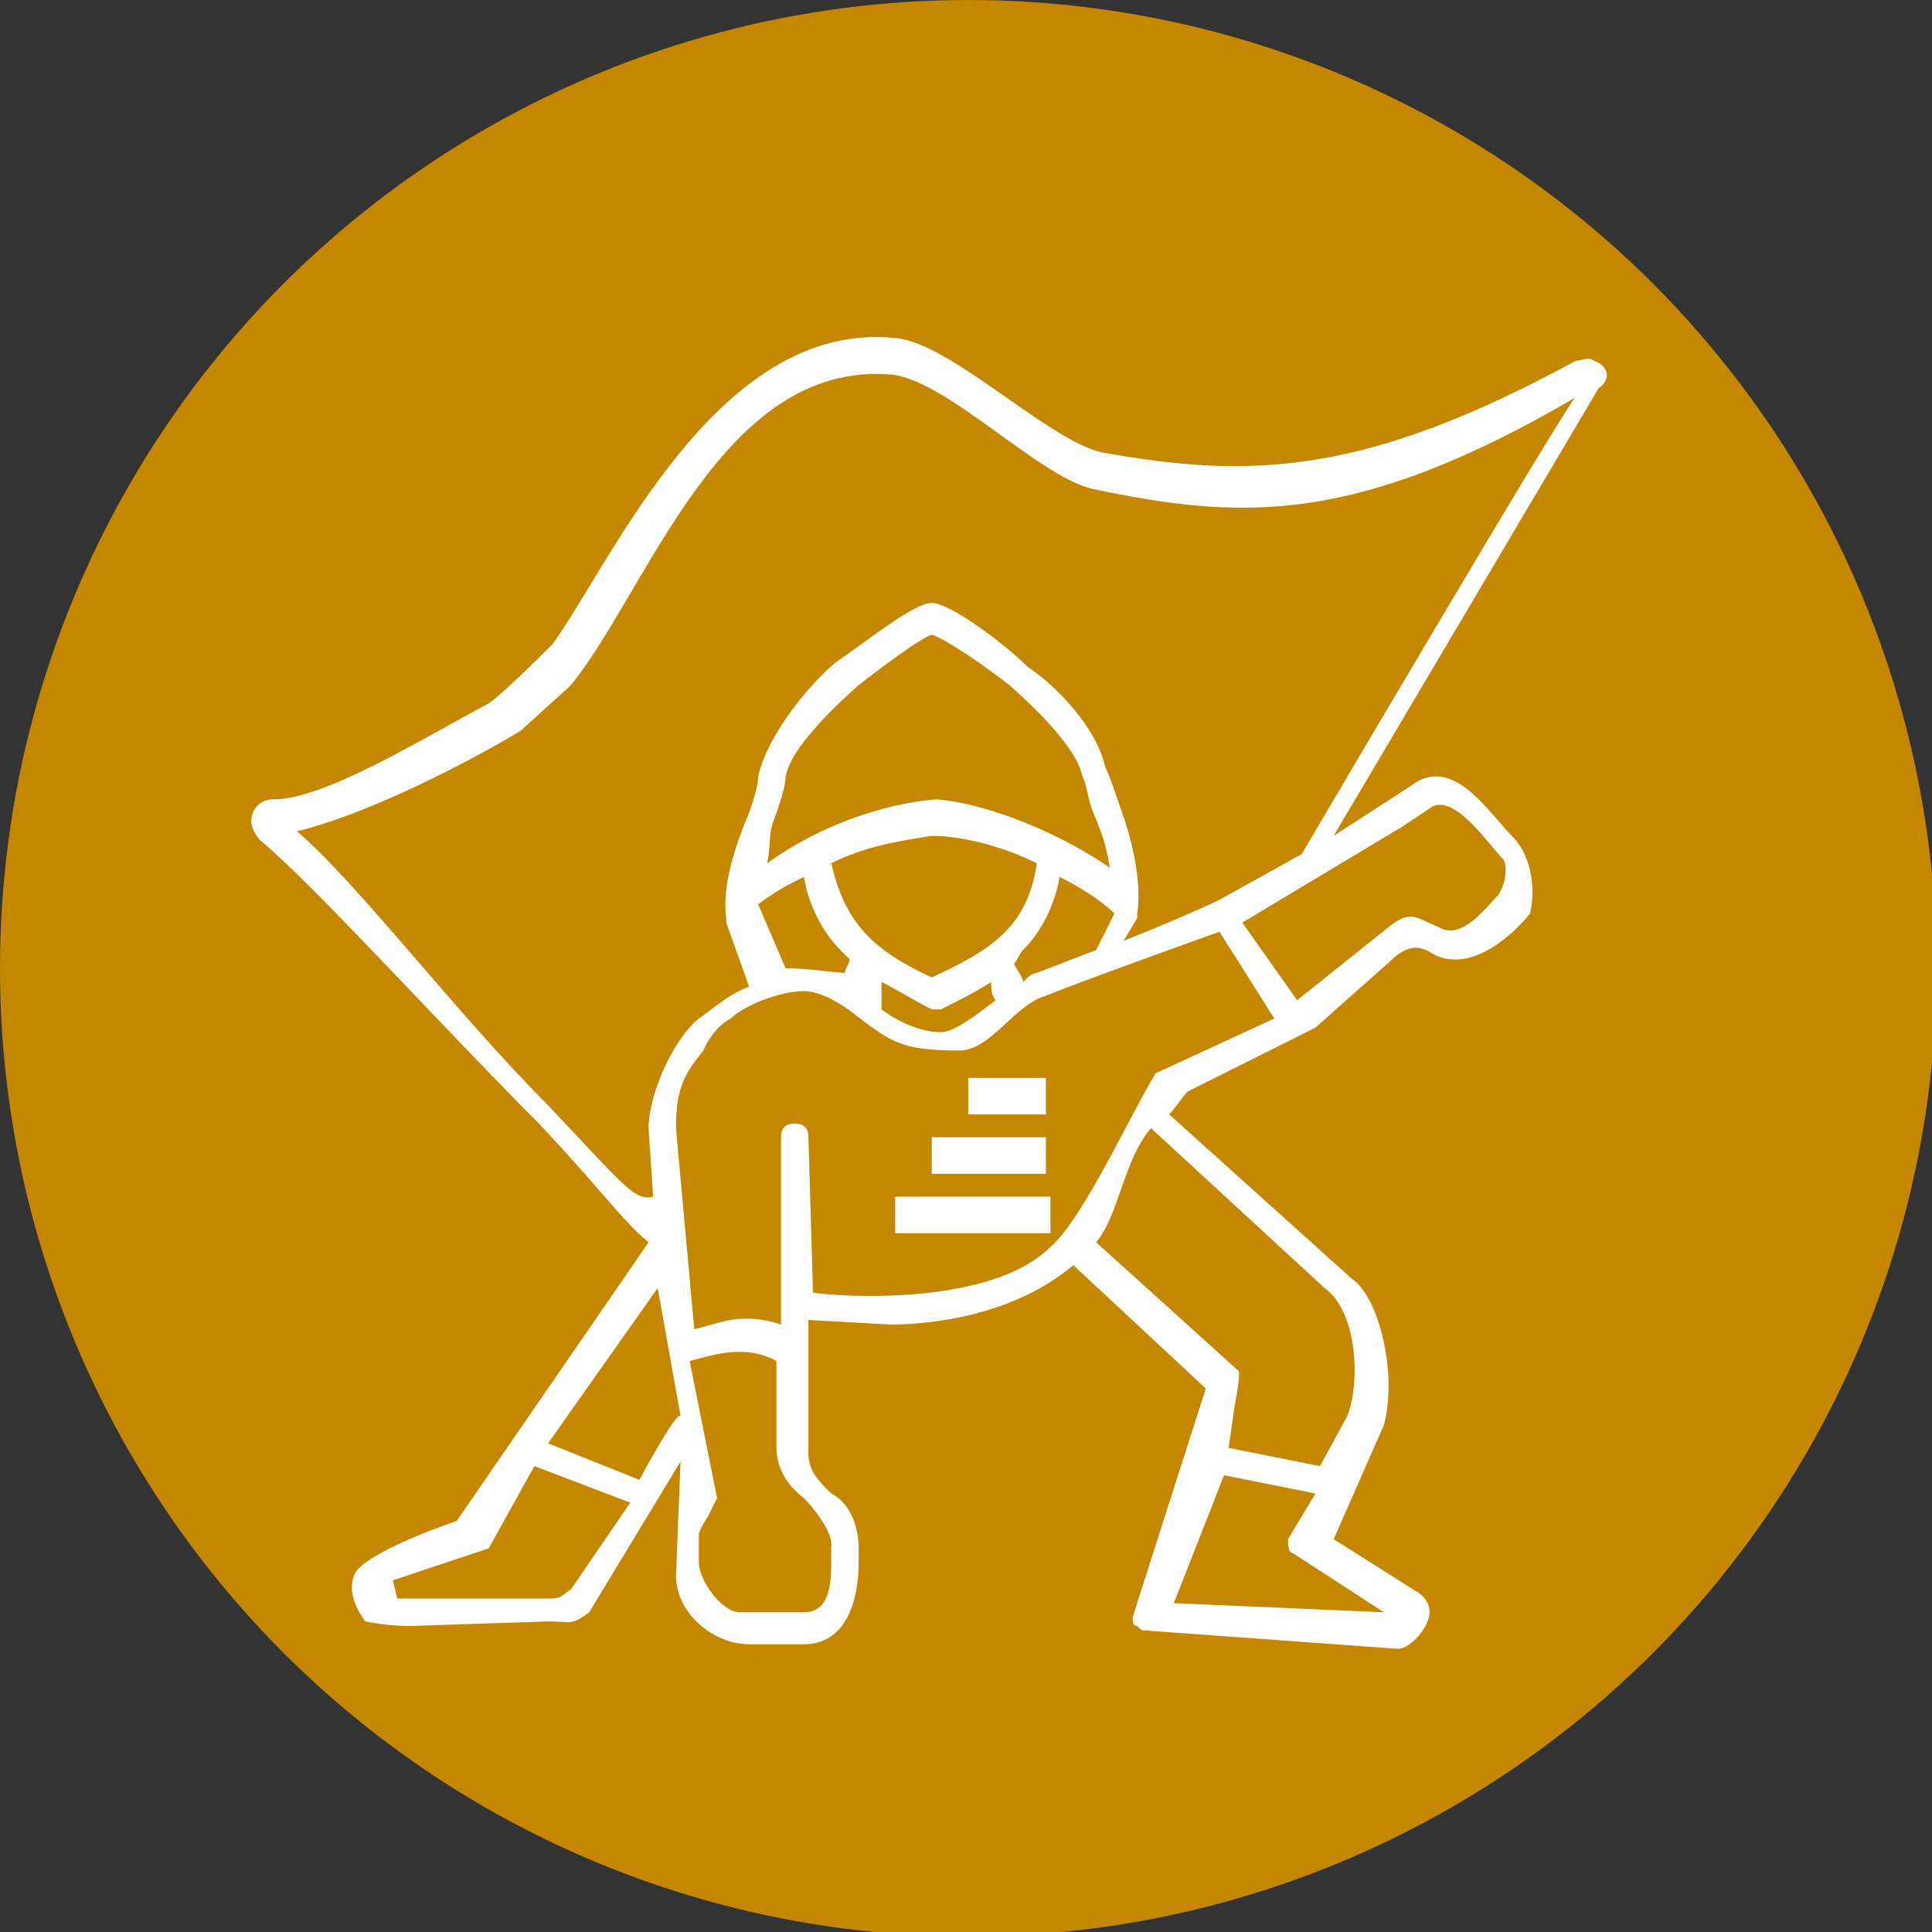 <?xml version="1.0" encoding="UTF-8"?>
<!-- Generator: Adobe Illustrator 28.0.0, SVG Export Plug-In . SVG Version: 6.00 Build 0)  -->
<svg xmlns="http://www.w3.org/2000/svg" xmlns:xlink="http://www.w3.org/1999/xlink" version="1.1" id="mojo_epiclaw" x="0px" y="0px" viewBox="0 0 42.3 42.3" style="enable-background:new 0 0 42.3 42.3;" xml:space="preserve">
<rect x="0" y="0" width="42.3" height="42.3" fill="#333333" stroke="none"/>
<style type="text/css">
	.st0{fill:#C68700;}
	.st1{fill:#FFFFFF;}
</style>
<circle class="st0" cx="21.2" cy="21.2" r="21.2"></circle>
<path class="st1" d="M34.9,7.9c-0.1-0.1-0.3,0-0.4,0c-4.6,2.5-7.1,2.6-10.4,2c-1.2-0.3-3.3-2.4-4.5-2.5c-3.9-0.4-6.2,4.9-7.5,6.7  c-0.2,0.2-1.1,1.1-1.4,1.3c-1.5,0.8-3.6,2.1-4.7,2.1c-0.3,0-0.5,0.2-0.5,0.5c0,0.1,0.1,0.3,0.2,0.4c1.1,0.9,4,4.1,6.1,6.2  c1.5,1.6,1.8,2.1,2.4,2.6L10,33.3c0,0-1.8,0.6-2.2,1.1C7.5,34.9,8,35.5,8,35.5c0.5,0.1,0.9,0.1,1,0.1l3-0.1c0.5,0,0.5,0.1,0.9-0.2  l2-3.3l-0.1,2.5c0,0.8,0.8,1.5,1.6,1.5l1.2,0c0.9,0,1.2-0.9,1.2-1.8v-0.3c0-0.5-0.2-1-0.6-1.2l-0.1-0.1c-0.3-0.3-0.4-0.5-0.4-0.8  l0-2.9l1.8,0.1c0.9,0,2.7-0.2,4-1.3l2.9,2.7l-1.6,5c0,0.1,0,0.2,0.1,0.2c0.1,0.1,0.1,0.1,0.2,0.1l5.5,0.4c0.3,0,0.7-0.5,0.7-0.8  c0-0.2-0.1-0.3-0.2-0.4l-1.9-1.2l1.1-2.5c0.3-1.1-0.1-2.8-0.7-3.2l-4-3.6c0.1-0.1,0.3-0.4,0.4-0.5l2.8-1.4l1.8-1.6  c0.3-0.2,0.5-0.2,0.8,0c0.8,0.4,1.7-0.4,2.1-0.9c0.1-0.4,0.1-1.2-0.4-1.7l0,0c-0.5-0.5-1.3-1.8-2.2-1.1l-1.7,1.1l5.8-9.8  C35.3,8.3,35.2,8,34.9,7.9z M12.5,34.8L12.5,34.8C12.2,35,12.3,35,11.9,35l-3.2,0l-0.1-0.4l2.1-0.7l1-1.8l2.1,0.8L12.5,34.8  L12.5,34.8z M14,32.4l-2-0.8l2.4-3.4l0.5,2.8C14.8,30.9,14,32.4,14,32.4z M18.2,33.8v0.3c0,0.5,0,1.2-0.6,1.2h-1.4  c-0.4,0-0.9-0.7-0.9-1.1v-0.6c0-0.1,0.2-0.4,0.2-0.4l0.2-0.4l-0.6-3c0.4-0.1,1.2-0.4,1.9,0L17,31.7l0,0c0,0.4,0.2,0.8,0.6,1.1  C17.8,33,18.2,33.5,18.2,33.8z M30.3,35.3l-4.6-0.2l1.1-2.8l2,0.4l-0.6,1c0,0.1,0,0.3,0.1,0.3C28.3,34,30.3,35.3,30.3,35.3z   M29,28.2L29,28.2c0.7,0.5,0.8,2,0.5,2.8l-0.6,1.1l-2-0.4L27,31c0-0.1,0.2-1,0.1-1L24,27.2c0.5-0.6,0.6-1.8,1.2-2.5L29,28.2z   M25.3,23.5L25.3,23.5c-0.6,1-1.6,3.2-2.3,3.8c-1.3,1.3-4.6,1.1-5.2,1l-0.1-3.4c0-0.2-0.1-0.3-0.3-0.3c-0.2,0-0.3,0.1-0.3,0.3l0,4.1  c-0.9-0.3-1.4,0-1.9,0.1l-0.4-4.4c0-0.9,0.2-1.2,0.6-1.7c0,0,0.2-0.5,0.6-0.7c0.3-0.3,1.1-0.6,1.6-0.6s1.1,0.5,1.1,0.5  c0.8,0.6,1,0.8,2.3,0.8c0.7,0,1.2-1,1.9-1.2c1-0.4,3.8-1.4,3.8-1.4l1.2,1.9L25.3,23.5L25.3,23.5z M20.4,21.4  c-1.3-0.6-1.9-1.2-2.2-2.5c0.8-0.4,1.6-0.5,2.2-0.6c0.6,0,1.5,0.2,2.3,0.6C22.5,20.3,21.7,20.8,20.4,21.4z M21.8,21.9  c-0.4,0.3-0.9,0.7-1.2,0.7c-0.4,0-0.9-0.2-1.3-0.5c0-0.2,0-0.5,0-0.6c0.4,0.2,0.7,0.4,1.1,0.6c0.1,0,0.1,0,0.2,0  c0.4-0.2,0.8-0.4,1.1-0.6C21.7,21.6,21.7,21.8,21.8,21.9z M22.4,20.8c0.4-0.4,0.7-1,0.8-1.6c0.4,0.2,0.9,0.5,1.2,0.8L24,20.8  l-1.3,0.5c-0.1,0-0.2,0.1-0.3,0.2c0-0.1-0.1-0.2-0.2-0.4C22.3,21,22.3,20.9,22.4,20.8z M20.5,17.5L20.5,17.5  c-1.2,0.1-2.6,0.6-3.7,1.4c0.1-0.6,0-0.6,0.2-1.1c0.1-0.3,0.2-0.6,0.2-0.8c0.1-0.5,0.7-1.2,1.6-2c0.9-0.7,1.5-1.1,1.6-1.1h0  c0.1,0,0.8,0.4,1.7,1.1c0.9,0.8,1.5,1.5,1.6,2c0.1,0.2,0.1,0.4,0.2,0.7c0.2,0.5,0.3,0.7,0.4,1.3C23.3,18.3,21.7,17.6,20.5,17.5z   M17.6,19.2c0.1,0.6,0.4,1.2,0.8,1.6c0.1,0.1,0.1,0.1,0.2,0.2c0,0.1-0.1,0.2-0.1,0.3c-0.2,0-0.8-0.1-1.3-0.1l-0.6-1.4  C17,19.5,17.2,19.4,17.6,19.2z M30.7,18.1l0.6-0.4c0.5-0.4,1.3,0.8,1.6,1.1c0.1,0.1,0.1,0.5-0.1,0.8c-0.3,0.3-0.8,1-1.3,0.7  c-0.5-0.2-0.6-0.4-1.1,0l-2,1.6l-1.2-1.7C27.2,20.2,30.7,18.1,30.7,18.1z M28.5,18.7l-1.8,1c0,0-0.6,0.3-2.1,0.9l0.3-0.5  c0,0,0,0,0-0.1c0.1-0.7-0.1-1.6-0.4-2.4c-0.1-0.3-0.2-0.6-0.3-0.8c-0.2-0.9-1.1-1.8-1.7-2.2c-0.5-0.5-1.7-1.4-2.1-1.4h0  c-0.4,0-1.5,0.9-2.1,1.3c-0.6,0.5-1.5,1.6-1.7,2.5c0,0.2-0.1,0.5-0.2,0.8c-0.3,0.7-0.6,1.6-0.5,2.3c0,0,0,0,0,0.1l0.5,1.4  c-0.5,0.2-0.8,0.5-1.1,0.7c-0.6,0.5-1.1,1.7-1.1,2.4l0,0l0.1,1.5c-0.4,0.1-0.6-0.2-2.3-2c-2-2-4.2-4.9-5.5-6  c1.3-0.3,3.4-1.3,4.9-2.2c0.1-0.1,1-0.9,1.1-1c1.7-2.1,3.3-7.1,7-6.8c1.2,0.1,3.2,2.2,4.4,2.5c3.3,0.7,5.8,0.8,10.6-2  C34.5,8.5,28.5,18.7,28.5,18.7z"></path>
<path id="line3" class="st1" d="M19.6,26.2H23V27h-3.4V26.2z"></path>
<path id="line2" class="st1" d="M22.9,24.9v0.8h-2.5v-0.8H22.9z"></path>
<path id="line" class="st1" d="M22.9,23.6v0.8h-1.7v-0.8H22.9z"></path>
</svg>
